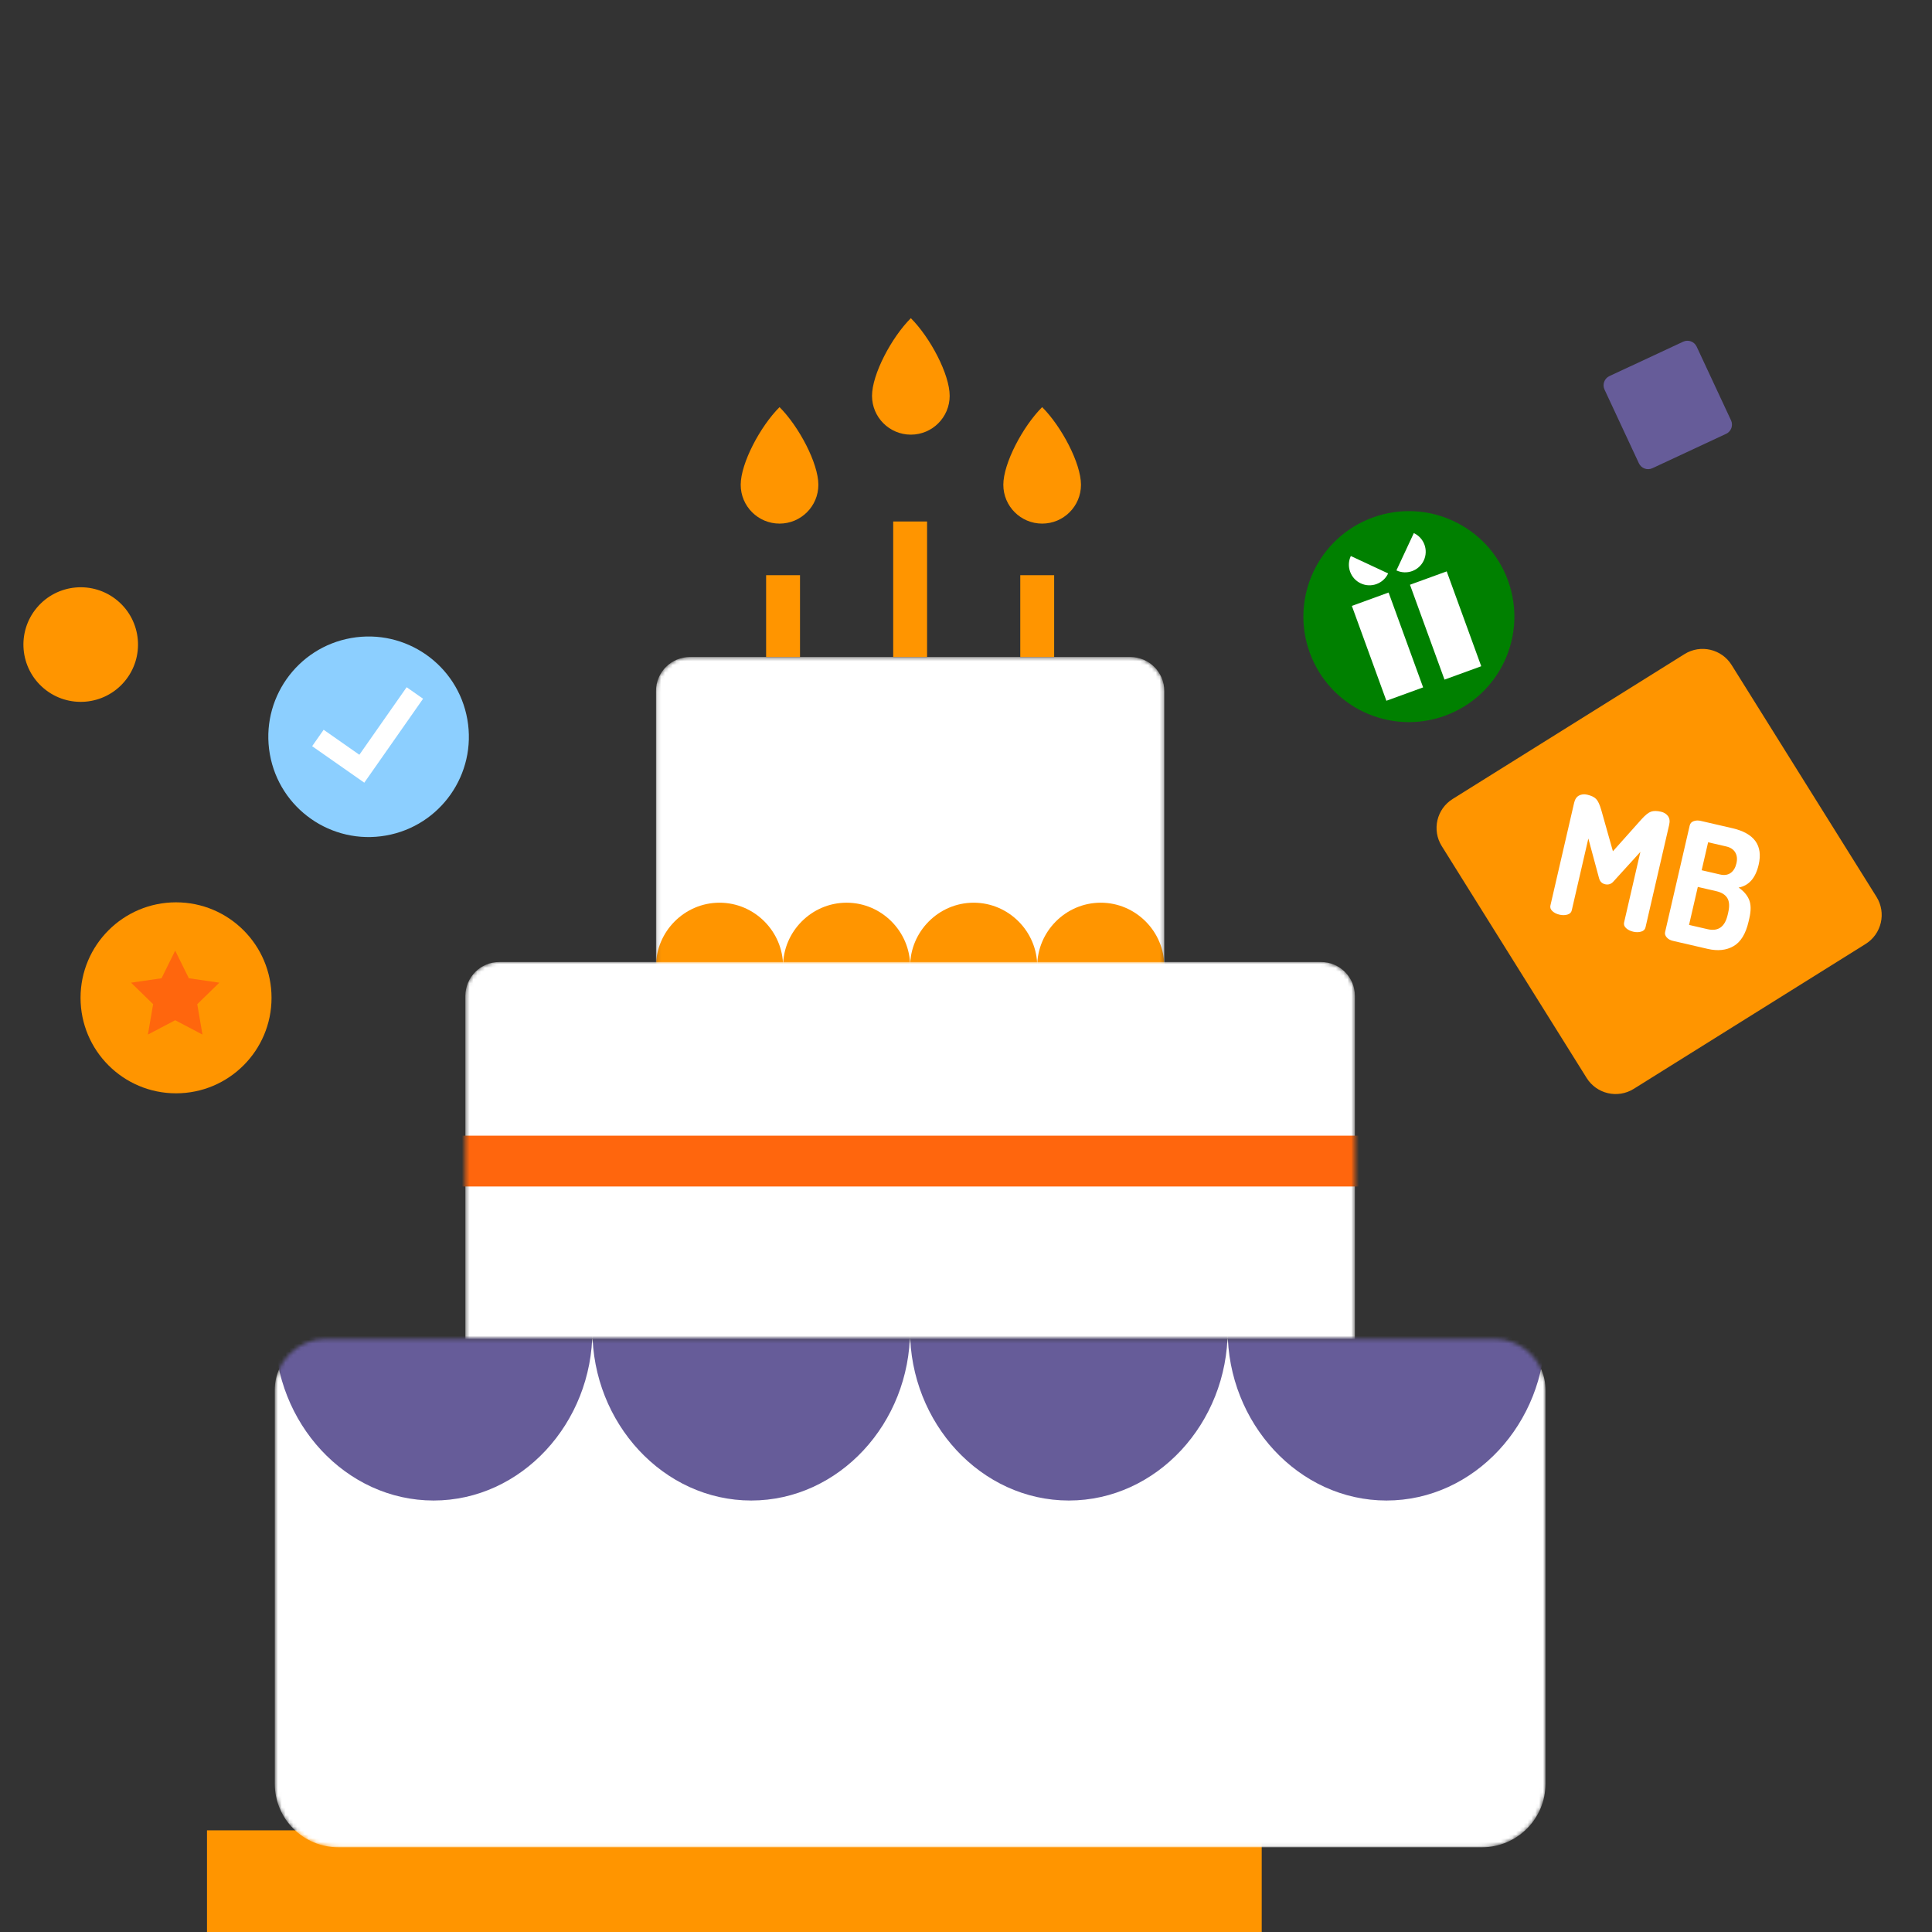 <svg width="504" height="504" viewBox="0 0 504 504" fill="none" xmlns="http://www.w3.org/2000/svg">
<rect x="0" y="0" width="504" height="504" fill="#333333" stroke="none"/>
<g clip-path="url(#clip0_3_4370)">
<mask id="mask0_3_4370" style="mask-type:alpha" maskUnits="userSpaceOnUse" x="171" y="171" width="133" height="82">
<path d="M179.969 171.399H294.887C299.769 171.399 303.727 175.357 303.727 180.239V252.063H171.129V180.239C171.129 175.357 175.086 171.399 179.969 171.399Z" fill="white"/>
</mask>
<g mask="url(#mask0_3_4370)">
<path d="M179.969 171.399H294.887C299.769 171.399 303.727 175.357 303.727 180.239V252.063H171.129V180.239C171.129 175.357 175.086 171.399 179.969 171.399Z" fill="white"/>
<path fill-rule="evenodd" clip-rule="evenodd" d="M303.727 252.063C303.727 243.029 296.306 235.488 287.152 235.488C277.998 235.488 270.578 243.029 270.578 252.063H303.727ZM270.578 252.063C270.578 243.029 263.157 235.488 254.003 235.488C244.849 235.488 237.428 243.029 237.428 252.063H270.578ZM237.428 252.063C237.428 243.029 230.007 235.488 220.853 235.488C211.699 235.488 204.278 243.029 204.278 252.063L204.278 252.02C204.255 243.005 196.843 235.488 187.703 235.488C178.549 235.488 171.129 243.029 171.129 252.063H237.428Z" fill="#FF9500"/>
</g>
<path fill-rule="evenodd" clip-rule="evenodd" d="M451.722 173.471L489.522 233.963C492.131 238.139 490.861 243.64 486.685 246.249L426.194 284.049C422.018 286.658 416.517 285.388 413.907 281.212L376.108 220.72C373.498 216.544 374.768 211.044 378.944 208.434L439.436 170.635C443.612 168.025 449.113 169.295 451.722 173.471Z" fill="#FF9500"/>
<path fill-rule="evenodd" clip-rule="evenodd" d="M426.071 243.054C426.809 243.224 427.494 243.217 428.124 243.032C428.754 242.847 429.132 242.483 429.257 241.939L435.436 215.174C435.655 214.226 435.552 213.465 435.127 212.89C434.702 212.314 434.092 211.935 433.297 211.751C432.238 211.507 431.373 211.502 430.702 211.736C430.031 211.97 429.213 212.622 428.246 213.691L420.761 222.072L417.708 211.258C417.308 209.873 416.865 208.93 416.379 208.429C415.892 207.928 415.119 207.555 414.06 207.31C413.265 207.127 412.551 207.2 411.917 207.531C411.282 207.862 410.856 208.501 410.637 209.449L404.458 236.214C404.332 236.758 404.505 237.249 404.976 237.688C405.448 238.127 406.067 238.436 406.833 238.613C407.572 238.783 408.256 238.776 408.886 238.591C409.517 238.406 409.894 238.042 410.02 237.498L414.35 218.742L417.151 229.123C417.382 229.969 417.908 230.487 418.731 230.677C419.584 230.86 420.298 230.628 420.873 229.983L427.927 222.229L423.674 240.65C423.549 241.194 423.725 241.686 424.203 242.127C424.681 242.568 425.304 242.877 426.071 243.054ZM445.496 247.539C448.117 248.144 450.364 247.903 452.237 246.815C454.111 245.728 455.413 243.602 456.144 240.438L456.351 239.539C456.815 237.531 456.793 235.922 456.287 234.712C455.781 233.501 454.869 232.443 453.551 231.536C456.236 231.04 457.98 229.049 458.784 225.564C459.943 220.546 457.651 217.374 451.907 216.048L443.648 214.141C442.993 213.99 442.385 214.015 441.825 214.216C441.264 214.417 440.921 214.789 440.796 215.333L434.37 243.164C434.264 243.624 434.402 244.078 434.783 244.526C435.164 244.973 435.71 245.279 436.421 245.443L445.496 247.539ZM448.7 228.126L443.912 227.02L445.597 219.723L450.343 220.818C451.431 221.07 452.207 221.586 452.672 222.369C453.138 223.152 453.242 224.101 452.984 225.216C452.72 226.359 452.219 227.195 451.481 227.721C450.742 228.248 449.816 228.383 448.7 228.126ZM445.45 242.396L440.62 241.281L442.908 231.37L447.738 232.485C449.118 232.803 450.074 233.402 450.605 234.281C451.136 235.16 451.217 236.401 450.847 238.004L450.692 238.673C449.972 241.796 448.224 243.037 445.45 242.396Z" fill="white"/>
<path fill-rule="evenodd" clip-rule="evenodd" d="M393.39 151.447C398.588 165.728 391.224 181.517 376.944 186.715C362.665 191.912 346.875 184.55 341.677 170.269C336.479 155.989 343.843 140.199 358.122 135.002C372.402 129.804 388.192 137.167 393.39 151.447Z" fill="#008000"/>
<path fill-rule="evenodd" clip-rule="evenodd" d="M362.243 154.572L371.25 179.319L361.665 182.808L352.658 158.061L362.243 154.572ZM377.403 149.055L386.41 173.801L376.826 177.29L367.819 152.543L377.403 149.055ZM352.388 145.048L362.123 149.588C360.87 152.276 357.674 153.439 354.986 152.186C352.297 150.932 351.134 147.737 352.388 145.048ZM368.824 139.066C371.512 140.319 372.676 143.515 371.422 146.203C370.168 148.892 366.973 150.055 364.284 148.801L368.824 139.066Z" fill="white"/>
<path fill-rule="evenodd" clip-rule="evenodd" d="M442.606 90.423L451.572 109.651C452.191 110.979 451.616 112.557 450.289 113.176L431.061 122.142C429.734 122.761 428.156 122.187 427.537 120.859L418.571 101.631C417.952 100.304 418.526 98.726 419.853 98.107L439.081 89.141C440.409 88.522 441.987 89.096 442.606 90.423Z" fill="#665C99"/>
<path d="M329.142 477.48H54V504H329.142V477.48Z" fill="#FF9500"/>
<mask id="mask1_3_4370" style="mask-type:alpha" maskUnits="userSpaceOnUse" x="121" y="250" width="233" height="100">
<path d="M130.244 250.958H344.612C349.494 250.958 353.452 254.916 353.452 259.798V349.302H121.404V259.798C121.404 254.916 125.362 250.958 130.244 250.958Z" fill="white"/>
</mask>
<g mask="url(#mask1_3_4370)">
<path d="M130.244 250.958H344.612C349.494 250.958 353.452 254.916 353.452 259.798V349.302H121.404V259.798C121.404 254.916 125.362 250.958 130.244 250.958Z" fill="white"/>
<path d="M402.071 296.262H70.575V309.522H402.071V296.262Z" fill="#FF660D"/>
</g>
<mask id="mask2_3_4370" style="mask-type:alpha" maskUnits="userSpaceOnUse" x="71" y="349" width="333" height="133">
<path d="M84.939 349.302H389.916C397.239 349.302 403.176 355.239 403.176 362.562V465.326C403.176 474.48 395.755 481.901 386.601 481.901H88.254C79.1 481.901 71.68 474.48 71.68 465.326V362.562C71.68 355.239 77.616 349.302 84.939 349.302Z" fill="white"/>
</mask>
<g mask="url(#mask2_3_4370)">
<path d="M84.939 349.302H389.916C397.239 349.302 403.176 355.239 403.176 362.562V465.326C403.176 474.48 395.755 481.901 386.601 481.901H88.254C79.1 481.901 71.68 474.48 71.68 465.326V362.562C71.68 355.239 77.616 349.302 84.939 349.302Z" fill="white"/>
<path fill-rule="evenodd" clip-rule="evenodd" d="M403.118 347.092C403.118 371.262 384.569 391.439 361.688 391.439C338.807 391.439 320.258 371.262 320.258 347.092H403.118ZM320.258 347.092C320.258 371.262 301.71 391.439 278.829 391.439C255.948 391.439 237.399 371.262 237.399 347.092H320.258ZM237.399 347.092C237.399 371.262 218.85 391.439 195.969 391.439C173.088 391.439 154.539 371.262 154.539 347.092H237.399ZM154.539 347.092C154.539 371.262 135.99 391.439 113.109 391.439C90.228 391.439 71.68 371.262 71.68 347.092H154.539Z" fill="#665C99"/>
</g>
<path d="M241.848 136.039H233.008V171.399H241.848V136.039Z" fill="#FF9500"/>
<path d="M274.997 150.05H266.158V171.399H274.997V150.05Z" fill="#FF9500"/>
<path d="M208.698 150.05H199.858V171.399H208.698V150.05Z" fill="#FF9500"/>
<path fill-rule="evenodd" clip-rule="evenodd" d="M271.867 136.592C277.461 136.592 281.996 132.057 281.996 126.463C281.996 120.869 276.931 111.269 271.867 106.205C266.802 111.269 261.738 120.869 261.738 126.463C261.738 132.057 266.273 136.592 271.867 136.592Z" fill="#FF9500"/>
<path fill-rule="evenodd" clip-rule="evenodd" d="M237.612 113.387C243.206 113.387 247.741 108.852 247.741 103.258C247.741 97.664 242.677 88.064 237.612 83C232.548 88.064 227.483 97.664 227.483 103.258C227.483 108.852 232.018 113.387 237.612 113.387Z" fill="#FF9500"/>
<path fill-rule="evenodd" clip-rule="evenodd" d="M203.357 136.592C208.952 136.592 213.487 132.057 213.487 126.463C213.487 120.869 208.422 111.269 203.357 106.205C198.293 111.269 193.228 120.869 193.228 126.463C193.228 132.057 197.763 136.592 203.357 136.592Z" fill="#FF9500"/>
<path fill-rule="evenodd" clip-rule="evenodd" d="M70.835 260.301C70.835 274.06 59.682 285.213 45.924 285.213C32.166 285.213 21.012 274.06 21.012 260.301C21.012 246.543 32.166 235.389 45.924 235.389C59.682 235.389 70.835 246.543 70.835 260.301Z" fill="#FF9500"/>
<path fill-rule="evenodd" clip-rule="evenodd" d="M45.703 247.986L49.26 255.195L57.216 256.351L51.46 261.962L52.818 269.885L45.703 266.144L38.587 269.885L39.946 261.962L34.19 256.351L42.146 255.195L45.703 247.986Z" fill="#FF660D"/>
<path fill-rule="evenodd" clip-rule="evenodd" d="M121.915 187.66C124.424 201.887 114.924 215.453 100.697 217.962C86.471 220.47 72.904 210.972 70.395 196.744C67.887 182.518 77.386 168.95 91.613 166.442C105.839 163.933 119.406 173.433 121.915 187.66Z" fill="#8CCFFF"/>
<path fill-rule="evenodd" clip-rule="evenodd" d="M106.082 179.277L110.367 182.278L95.032 204.179L81.43 194.657L84.43 190.372L93.746 196.894L106.082 179.277Z" fill="white"/>
<path fill-rule="evenodd" clip-rule="evenodd" d="M32.508 177.755C27.201 184.079 17.774 184.903 11.45 179.597C5.126 174.291 4.301 164.864 9.608 158.539C14.914 152.216 24.342 151.391 30.666 156.697C36.989 162.003 37.814 171.431 32.508 177.755Z" fill="#FF9500"/>
</g>
<defs>
<clipPath id="clip0_3_4370">
<rect width="504" height="504" fill="white"/>
</clipPath>
</defs>
</svg>

